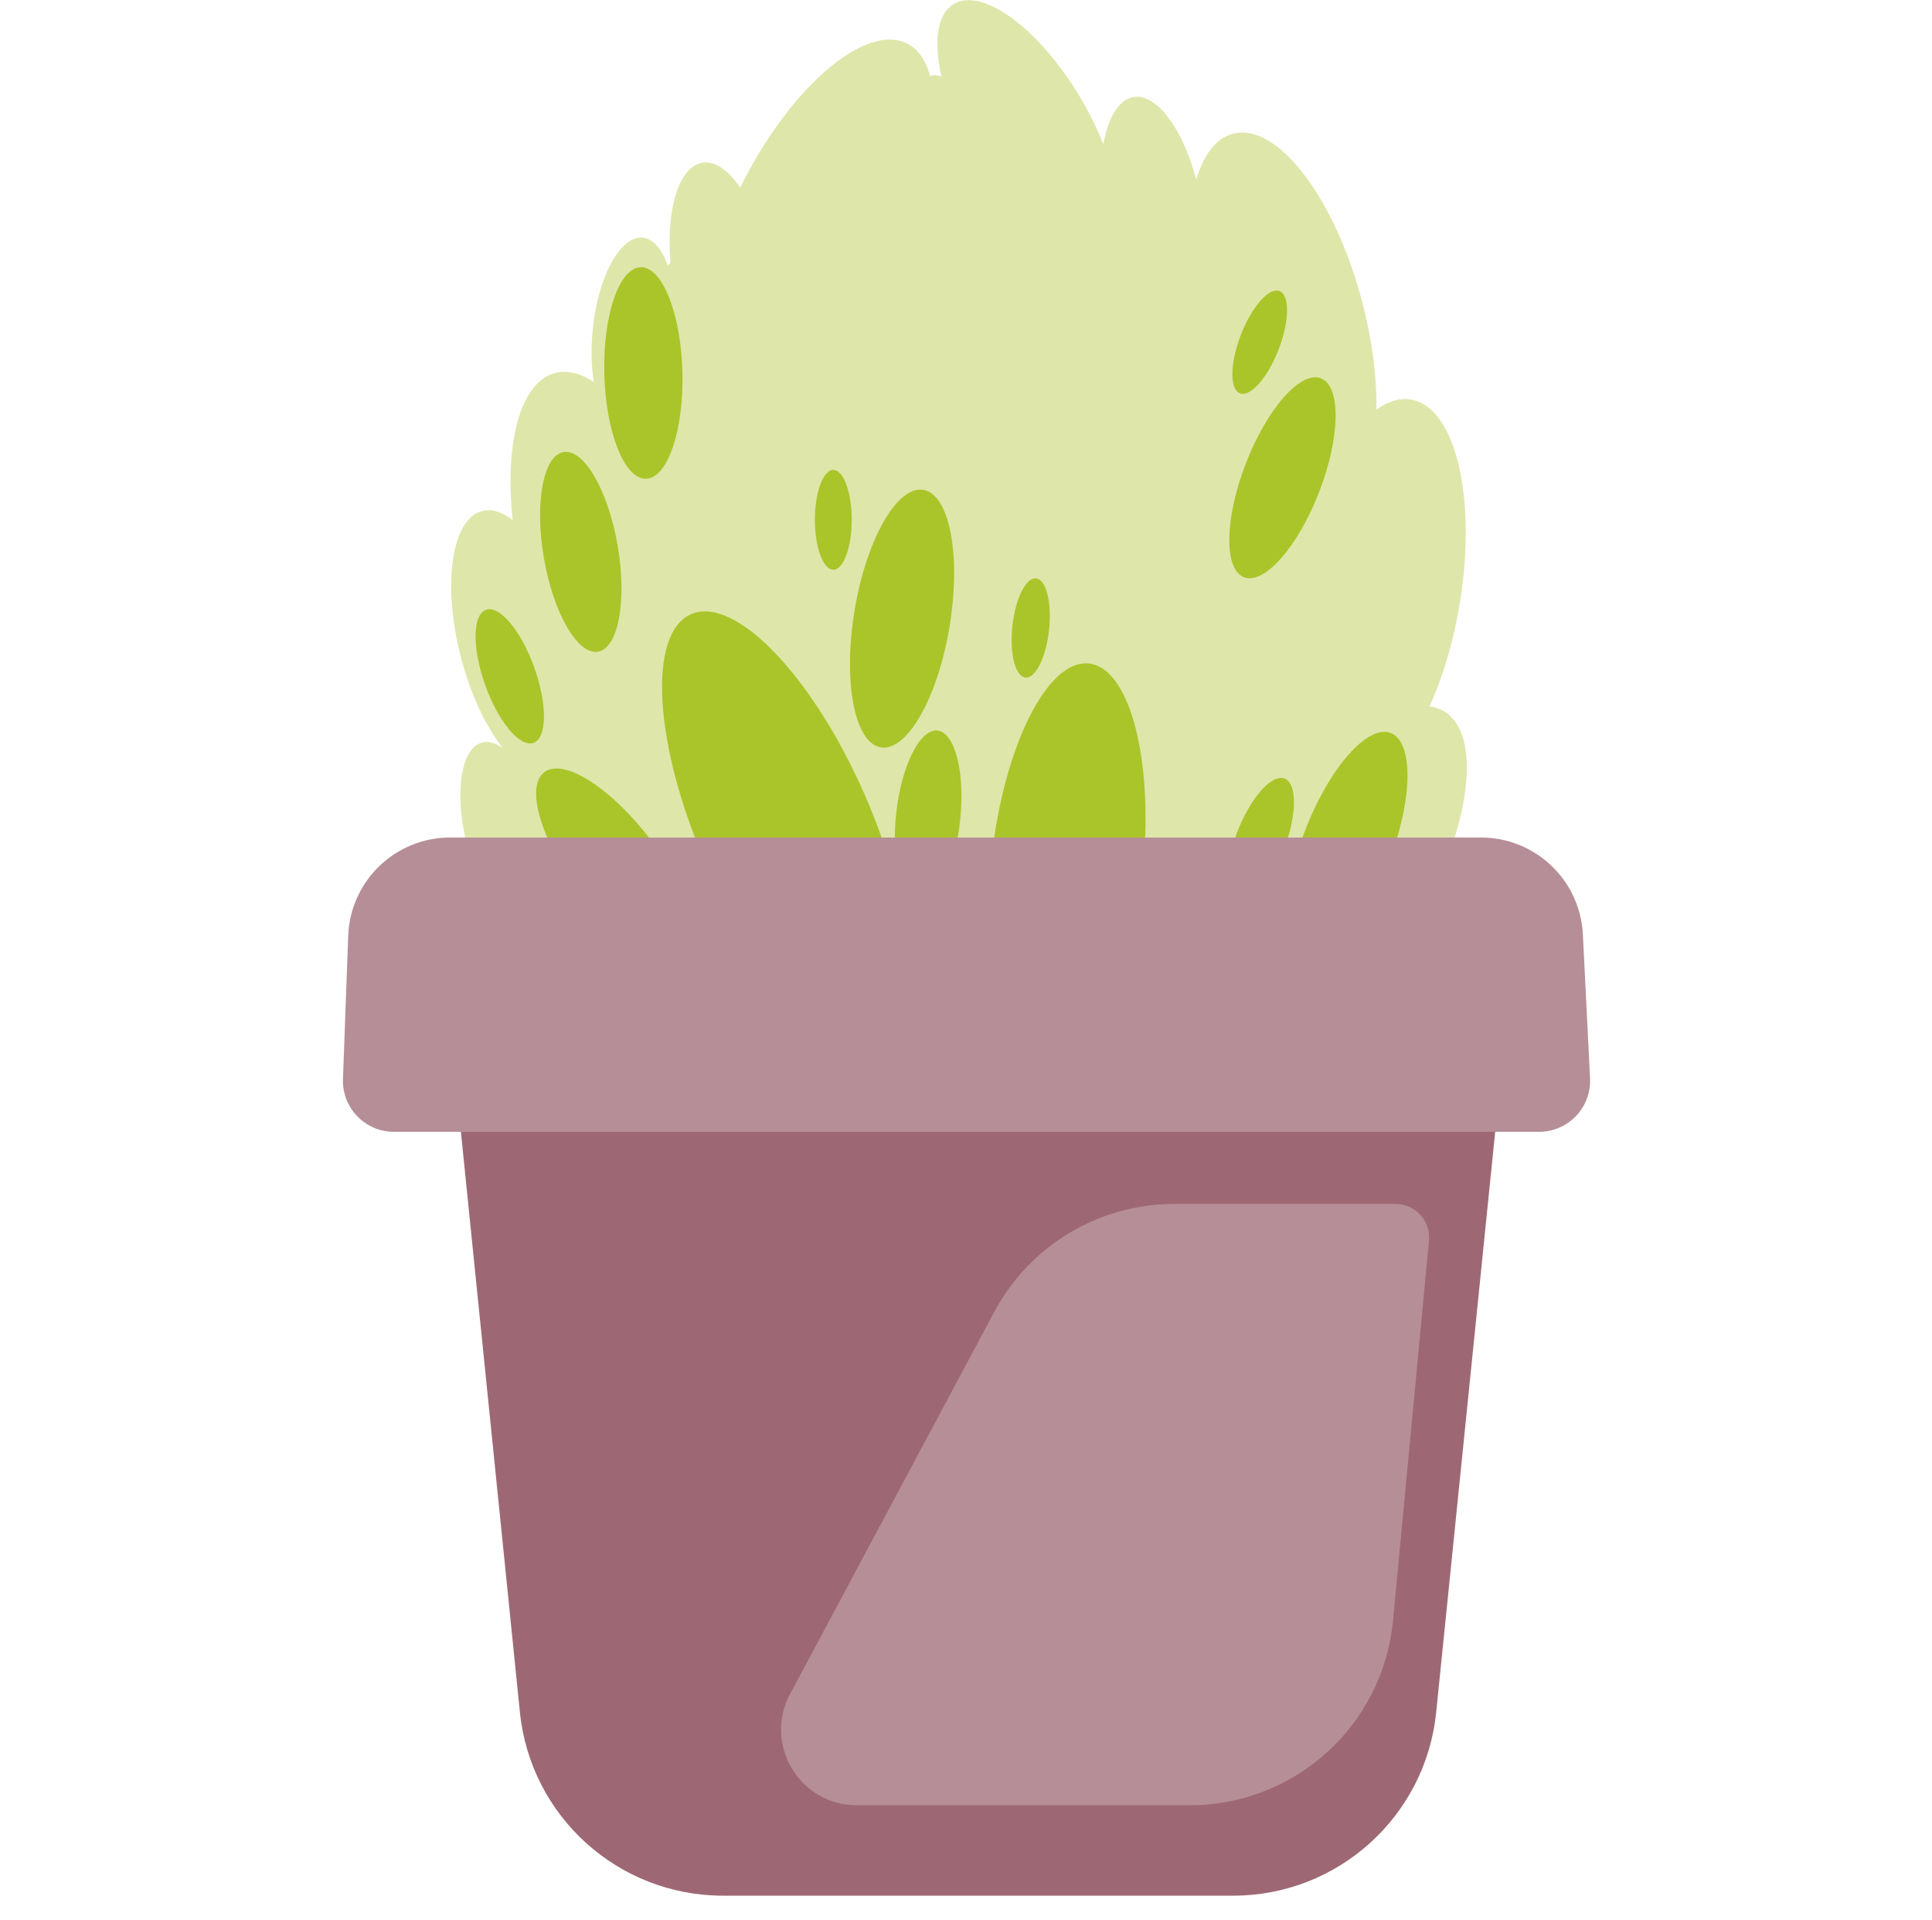 <?xml version="1.0" encoding="utf-8"?>
<svg xmlns="http://www.w3.org/2000/svg" fill="none" height="100%" overflow="visible" preserveAspectRatio="none" style="display: block;" viewBox="0 0 166 165" width="100%">
<g id="Frame 1410119670">
<g id="Group 1010105860">
<g id="Group 32989">
<ellipse cx="82.403" cy="66.906" fill="#DFE6AA" id="Ellipse 105" rx="38.904" ry="57.573"/>
<ellipse cx="118.369" cy="50.968" fill="#DFE6AA" id="Ellipse 109" rx="7.105" ry="16.875" transform="rotate(9.817 118.369 50.968)"/>
<ellipse cx="43.502" cy="71.792" fill="#DFE6AA" id="Ellipse 89" rx="3.473" ry="8.248" transform="rotate(-14.549 43.502 71.792)"/>
<ellipse cx="44.367" cy="55.239" fill="#DFE6AA" id="Ellipse 107" rx="4.925" ry="11.698" transform="rotate(-14.549 44.367 55.239)"/>
<ellipse cx="110.189" cy="27.823" fill="#DFE6AA" id="Ellipse 108" rx="7.105" ry="16.875" transform="rotate(-14.549 110.189 27.823)"/>
<ellipse cx="70.229" cy="18.749" fill="#DFE6AA" id="Ellipse 113" rx="7.105" ry="16.875" transform="rotate(27.293 70.229 18.749)"/>
<ellipse cx="4.215" cy="10.01" fill="#DFE6AA" id="Ellipse 114" rx="4.215" ry="10.01" transform="matrix(-0.986 0.169 0.169 0.986 64.486 13.274)"/>
<ellipse cx="4.215" cy="10.01" fill="#DFE6AA" id="Ellipse 115" rx="4.215" ry="10.01" transform="matrix(-0.986 0.169 0.169 0.986 101.541 7.63)"/>
<ellipse cx="5.179" cy="12.299" fill="#DFE6AA" id="Ellipse 116" rx="5.179" ry="12.299" transform="matrix(-0.857 0.516 0.516 0.857 86.378 -2.32)"/>
<ellipse cx="1.55" cy="3.68" fill="#DFE6AA" id="Ellipse 117" rx="1.55" ry="3.68" transform="matrix(-0.857 0.516 0.516 0.857 81.259 5.752)"/>
<ellipse cx="51.944" cy="48.388" fill="#DFE6AA" id="Ellipse 111" rx="7.105" ry="16.875" transform="rotate(-14.549 51.944 48.388)"/>
<ellipse cx="3.536" cy="8.398" fill="#DFE6AA" id="Ellipse 112" rx="3.536" ry="8.398" transform="matrix(-0.996 -0.093 -0.093 0.996 58.738 20.754)"/>
<ellipse cx="115.566" cy="75.708" fill="#DFE6AA" id="Ellipse 110" rx="7.105" ry="16.875" transform="rotate(30.147 115.566 75.708)"/>
<ellipse cx="110.19" cy="41.06" fill="#AAC529" id="Ellipse 93" rx="3.381" ry="9.164" transform="rotate(21.137 110.19 41.06)"/>
<ellipse cx="77.505" cy="53.163" fill="#AAC529" id="Ellipse 124" rx="4.139" ry="11.216" transform="rotate(9.36 77.505 53.163)"/>
<ellipse cx="108.237" cy="29.407" fill="#AAC529" id="Ellipse 126" rx="1.739" ry="4.712" transform="rotate(21.137 108.237 29.407)"/>
<ellipse cx="108.282" cy="72.328" fill="#AAC529" id="Ellipse 127" rx="2.144" ry="5.81" transform="rotate(21.137 108.282 72.328)"/>
<ellipse cx="115.737" cy="72.719" fill="#AAC529" id="Ellipse 128" rx="3.846" ry="10.423" transform="rotate(21.137 115.737 72.719)"/>
<ellipse cx="55.279" cy="32.055" fill="#AAC529" id="Ellipse 125" rx="3.356" ry="9.095" transform="rotate(-1.448 55.279 32.055)"/>
<ellipse cx="52.971" cy="74.596" fill="#AAC529" id="Ellipse 118" rx="3.805" ry="10.311" transform="rotate(143.038 52.971 74.596)"/>
<ellipse cx="67.466" cy="71.257" fill="#AAC529" id="Ellipse 119" rx="7.442" ry="20.166" transform="rotate(156.337 67.466 71.257)"/>
<ellipse cx="43.8" cy="58.125" fill="#AAC529" id="Ellipse 120" rx="2.24" ry="6.071" transform="rotate(160.339 43.8 58.125)"/>
<ellipse cx="79.746" cy="70.23" fill="#AAC529" id="Ellipse 121" rx="2.763" ry="7.487" transform="rotate(-173.848 79.746 70.23)"/>
<ellipse cx="91.663" cy="74.612" fill="#AAC529" id="Ellipse 122" rx="6.529" ry="17.692" transform="rotate(-173.848 91.663 74.612)"/>
<ellipse cx="88.561" cy="53.97" fill="#AAC529" id="Ellipse 123" rx="1.583" ry="4.289" transform="rotate(-173.848 88.561 53.97)"/>
<ellipse cx="71.599" cy="44.673" fill="#AAC529" id="Ellipse 130" rx="1.583" ry="4.289" transform="rotate(-180 71.599 44.673)"/>
<ellipse cx="49.902" cy="47.428" fill="#AAC529" id="Ellipse 129" rx="3.213" ry="8.708" transform="rotate(170.197 49.902 47.428)"/>
</g>
<path d="M37.508 76.67H130.563L123.399 147.154C122.49 156.104 114.954 162.913 105.958 162.913H62.114C53.118 162.913 45.582 156.104 44.672 147.154L37.508 76.67Z" fill="#9D6874" id="Rectangle 5689"/>
<path d="M85.435 112.736C88.484 107.03 94.428 103.466 100.898 103.466H119.907C121.608 103.466 122.941 104.93 122.78 106.625L119.689 139.263C118.836 148.265 111.277 155.141 102.235 155.141H73.613C68.709 155.141 65.574 149.913 67.885 145.586L85.435 112.736Z" fill="#B68E97" id="Rectangle 5692"/>
<path d="M29.468 92.724C29.377 95.206 31.364 97.268 33.848 97.268H132.242C134.748 97.268 136.744 95.17 136.619 92.666L136.003 80.305C135.77 75.64 131.919 71.976 127.248 71.976H38.679C33.963 71.976 30.092 75.708 29.919 80.421L29.468 92.724Z" fill="#B68E97" id="Rectangle 5690"/>
</g>
</g>
</svg>
